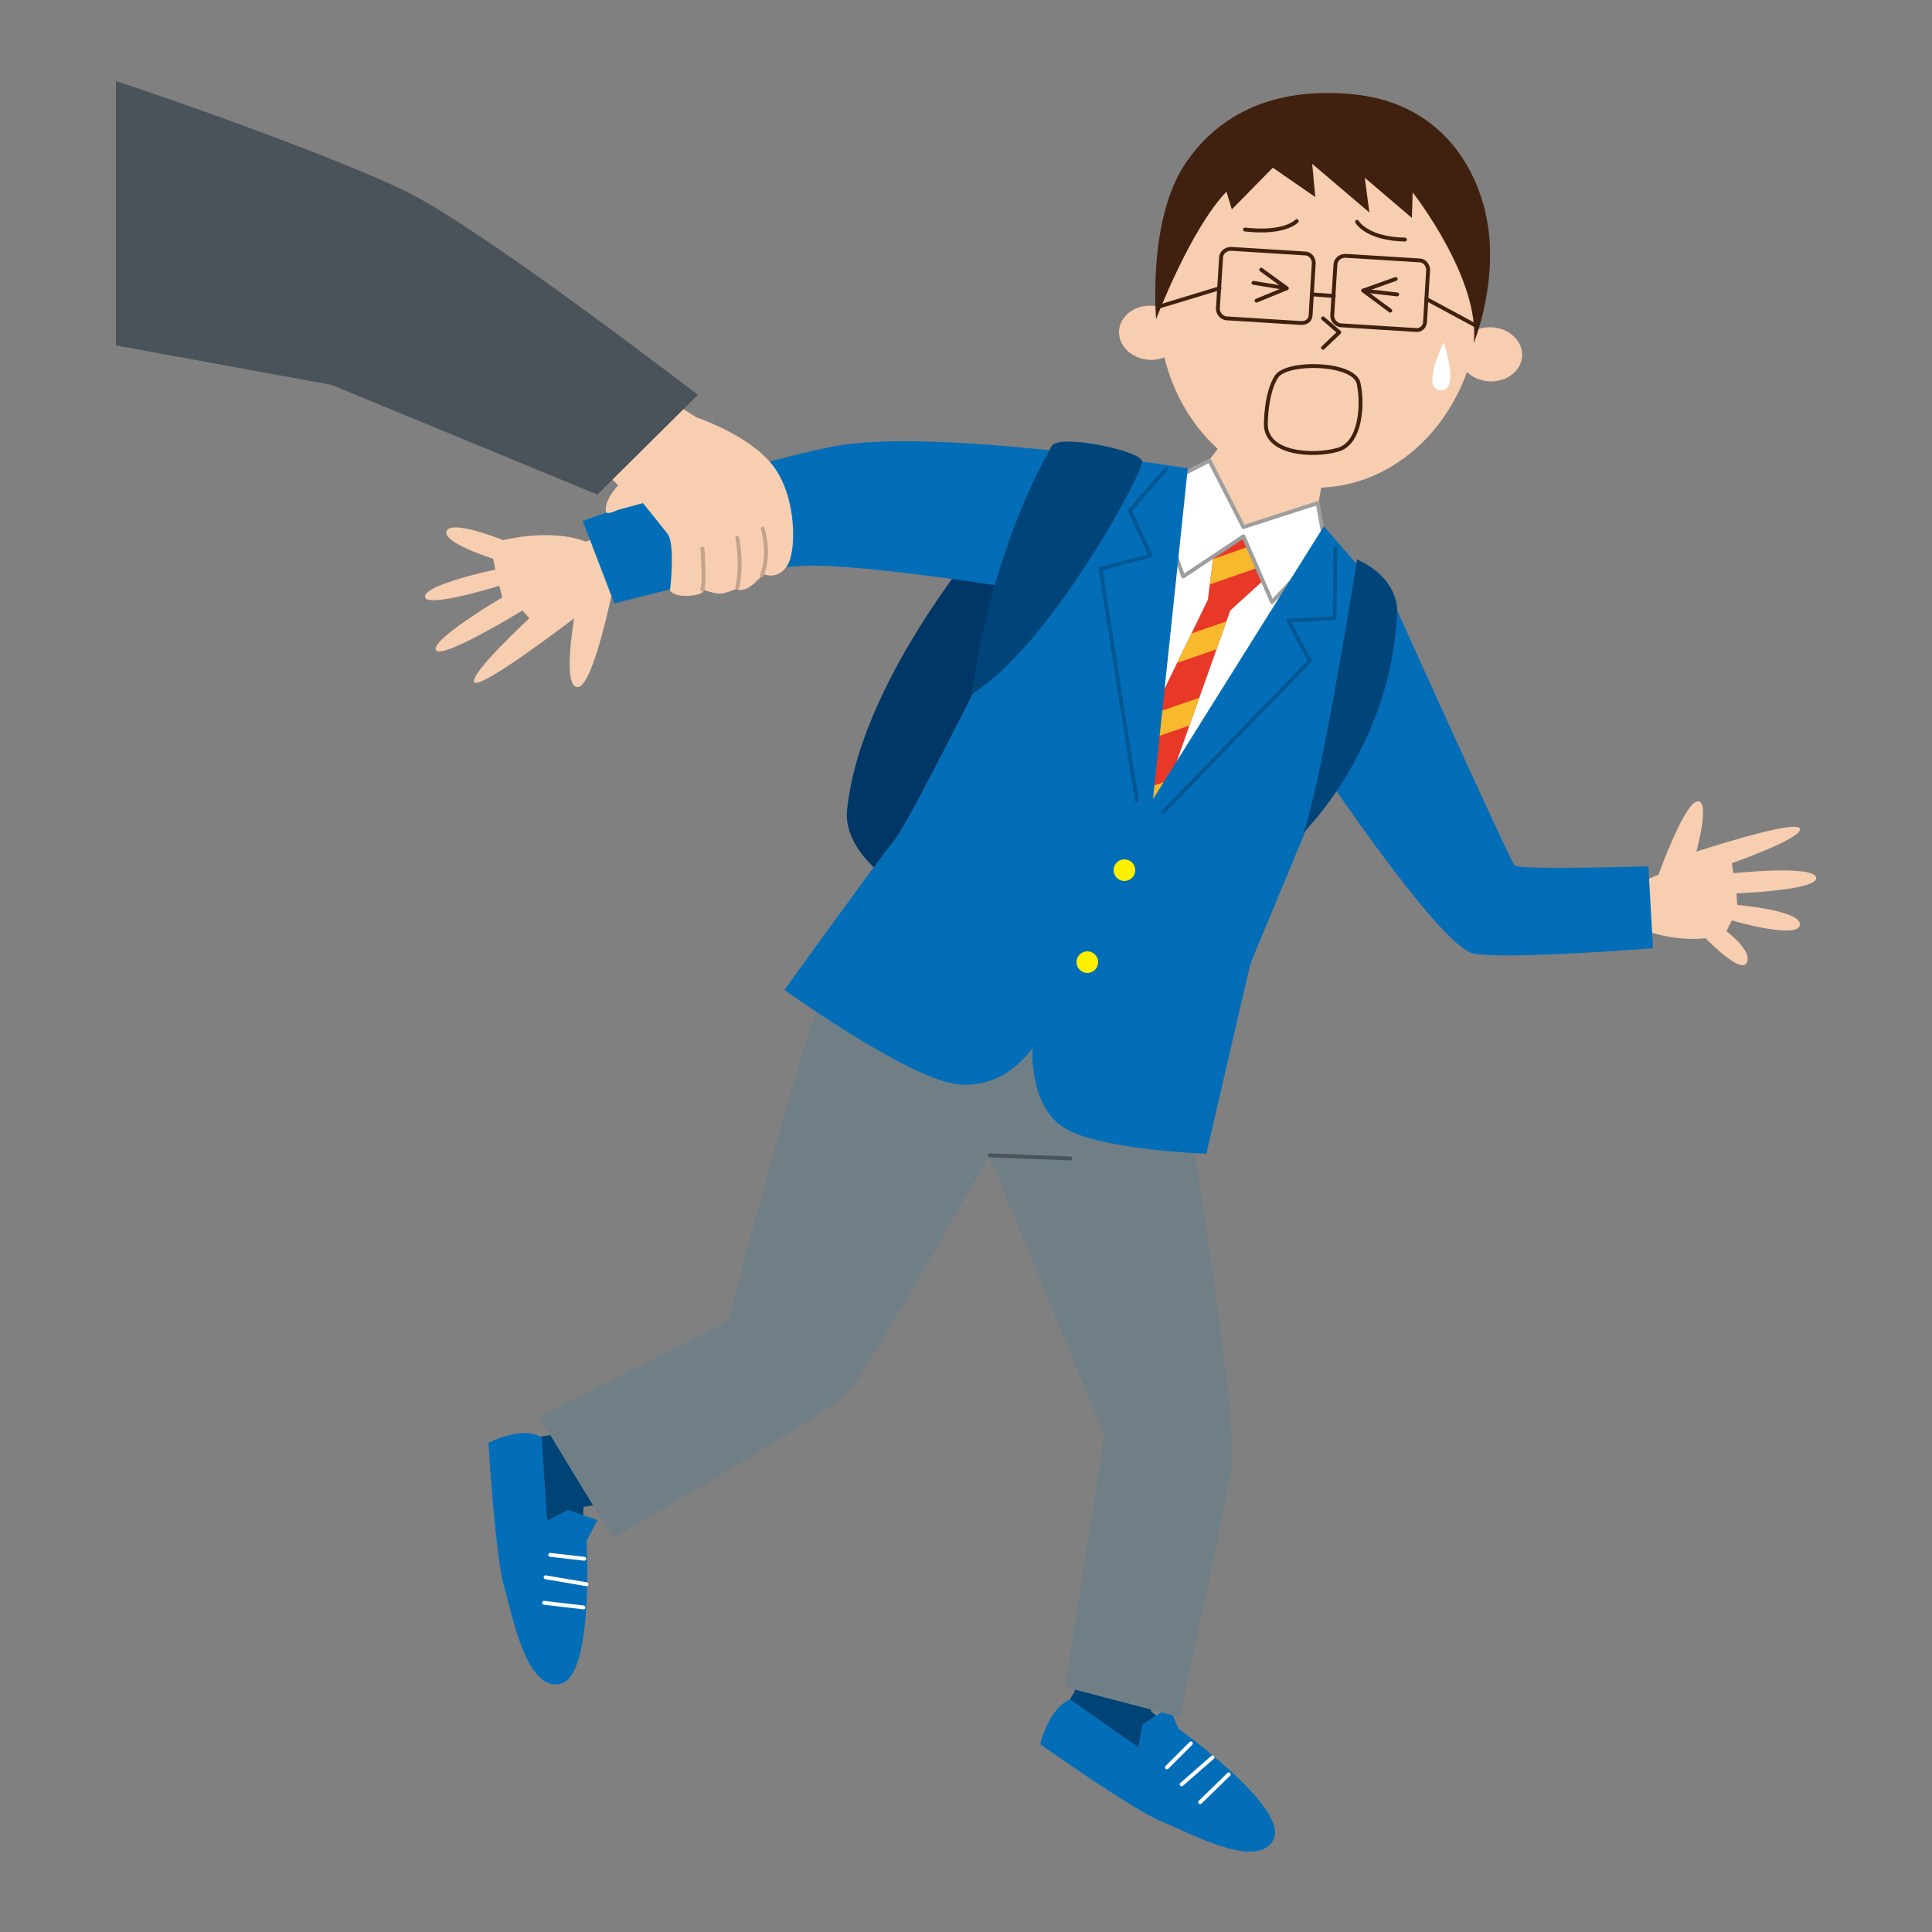<?xml version="1.0" encoding="utf-8"?>
<!-- Generator: Adobe Illustrator 28.0.0, SVG Export Plug-In . SVG Version: 6.00 Build 0)  -->
<svg version="1.1" id="レイヤー_1" xmlns="http://www.w3.org/2000/svg" xmlns:xlink="http://www.w3.org/1999/xlink" x="0px"
	 y="0px" viewBox="0 0 250 250" style="enable-background:new 0 0 250 250;" xml:space="preserve">
<rect x="0" y="0" width="250" height="250" fill="#808080" stroke="none"/>
<style type="text/css">
	.st0{fill:#003766;}
	.st1{fill:#004376;}
	.st2{fill:#036EB7;}
	.st3{fill:none;stroke:#FFFFFF;stroke-width:0.5;stroke-linecap:round;stroke-linejoin:round;stroke-miterlimit:10;}
	.st4{fill:#707F86;}
	.st5{fill:#F8CEB0;}
	.st6{fill:none;stroke:#40210F;stroke-width:0.5;stroke-linecap:round;stroke-linejoin:round;stroke-miterlimit:10;}
	.st7{fill:#40210F;}
	.st8{fill:#FFFFFF;}
	.st9{fill:#FFFFFF;stroke:#9E9E9F;stroke-width:0.5;stroke-linecap:round;stroke-linejoin:round;stroke-miterlimit:10;}
	.st10{clip-path:url(#SVGID_00000176751557966928471630000006661943082838201752_);}
	.st11{fill:#E73828;}
	.st12{fill:#F8B92C;}
	.st13{fill:#FFF000;}
	.st14{fill:none;stroke:#005793;stroke-width:0.5;stroke-linecap:round;stroke-linejoin:round;stroke-miterlimit:10;}
	.st15{fill:none;stroke:#4A5359;stroke-width:0.5;stroke-linecap:round;stroke-linejoin:round;stroke-miterlimit:10;}
	.st16{fill:#4A5359;}
	.st17{fill:none;stroke:#C4A38C;stroke-width:0.5;stroke-linecap:round;stroke-linejoin:round;stroke-miterlimit:10;}
	.st18{fill:#00457A;}
</style>
<g>
	<path class="st0" d="M130.6,65.6c0,0-19.2,21-21,39.3c-0.6,6.4,9.1,11.5,9.1,11.5l22.2-46.8L130.6,65.6z"/>
	<g>
		<polygon class="st1" points="155.3,209.7 143.3,204.7 139,219 136.6,222.9 152.6,233.7 157.3,228.7 148.9,221.4 		"/>
		<path class="st2" d="M138.5,219.9l8.8,6.2c0,0,0.5-2.9,0.6-3s3.4-2.2,3.4-2.2l1.2,2.8c0,0,14.3,10.2,12.3,14.3s-10.8-0.8-14.5-2.3
			s-15.7-10-15.7-10S135.7,221,138.5,219.9z"/>
		<line class="st3" x1="154.1" y1="225.6" x2="151" y2="228.7"/>
		<line class="st3" x1="156.9" y1="227.4" x2="152.9" y2="230.9"/>
		<line class="st3" x1="159" y1="229.6" x2="155.3" y2="233.2"/>
		<polygon class="st1" points="88.6,192.7 85.1,180.1 71.2,185.7 66.7,186.4 68.3,205.6 75.1,206.1 75.5,195 		"/>
		<path class="st2" d="M70.1,186l0.7,10.8c0,0,2.6-1.4,2.7-1.4s3.8,1.3,3.8,1.3l-1.4,2.7c0,0,1,17.5-3.4,18.5s-6.2-8.9-7.3-12.7
			s-2-18.5-2-18.5S67.6,184.4,70.1,186z"/>
		<line class="st3" x1="75.6" y1="201.7" x2="71.2" y2="201.2"/>
		<line class="st3" x1="75.9" y1="205" x2="70.6" y2="204.1"/>
		<line class="st3" x1="75.5" y1="208" x2="70.4" y2="207.4"/>
		<path class="st4" d="M154.3,147c0,0,6,37.8,5.1,42.9c-0.9,5.1-6.7,32.3-6.7,32.3l-14.9-3.9l5.1-32.5L128,149.6
			c0,0-15.6,27.6-18.3,30.6c-2.8,3-30.4,18.8-30.4,18.8l-9.5-15.6l24.4-12.5c0,0,10.2-38.8,12.5-42.7c2.3-3.9,11.1-9.1,11.1-9.1
			l32,15.1L154.3,147z"/>
		<path class="st5" d="M81.5,75.4l-2.2,0.8c0,0-2.5,12.5-4.5,12.7c-2.1,0.2-0.5-8.9-0.5-8.9s-12,9.2-12.9,8.3
			c-0.9-0.9,7.1-8.3,7.1-8.3l-0.9-1c0,0-10.6,6.5-11.2,5.1s8.6-6.8,8.6-6.8l-0.4-1.5c0,0-9.6,3-9.6,1.4s9.1-3.5,9.1-3.5l-0.3-1.4
			c0,0-6.7-2.1-6-3.6s7.3,1.2,7.3,1.2s6.2-1.6,10.7,0.2l3.8-1.6L81.5,75.4z"/>
		<path class="st5" d="M211.4,114.5l3.2-1.3c0,0,3.3-9.2,5-9.5c1.8-0.3-0.1,6.5-0.1,6.5s12.8-4.2,13.4-3c0.6,1.2-8.8,4.5-8.8,4.5
			l0.2,1.3c0,0,10.1-1.1,10.7,0.5c0.6,1.7-10.3,2.1-10.3,2.1l0.1,1.5c0,0,8.4,0.7,8.1,2.6c-0.3,1.9-8.8-0.6-8.8-0.6l-0.7,1.4
			c0,0,3.5,2.6,2.6,4.1c-0.8,1.5-5.3-3.2-5.3-3.2s-3.1,0.5-7.3-0.8l-2.6,1.2l-2.4-3.7L211.4,114.5z"/>
		
			<ellipse transform="matrix(6.526840e-02 -0.998 0.998 6.526840e-02 119.983 207.386)" class="st5" cx="170.7" cy="39.6" rx="23.5" ry="20.7"/>
		
			<ellipse transform="matrix(6.526840e-02 -0.998 0.998 6.526840e-02 134.475 235.265)" class="st5" cx="192.8" cy="45.9" rx="3.5" ry="4.1"/>
		
			<ellipse transform="matrix(6.526840e-02 -0.998 0.998 6.526840e-02 96.265 188.854)" class="st5" cx="148.9" cy="43" rx="3.5" ry="4.1"/>
		<path class="st6" d="M183.2,42.7l-9.6-0.6c-0.7,0-1.3-0.7-1.2-1.4l0.4-6.4c0-0.7,0.6-1.2,1.3-1.2l9.6,0.6c0.6,0,1.1,0.6,1.1,1.2
			l-0.4,6.7C184.4,42.3,183.8,42.8,183.2,42.7z"/>
		<path class="st6" d="M168.4,41.8l-9.6-0.6c-0.7,0-1.3-0.7-1.2-1.4l0.4-6.4c0-0.7,0.6-1.2,1.3-1.2l9.6,0.6c0.6,0,1.1,0.6,1.1,1.2
			l-0.4,6.7C169.6,41.4,169.1,41.8,168.4,41.8z"/>
		<line class="st6" x1="169.9" y1="38.1" x2="172.6" y2="38.3"/>
		<line class="st6" x1="149.9" y1="39.7" x2="157.8" y2="37.3"/>
		<line class="st6" x1="184.6" y1="38.7" x2="190.9" y2="42.1"/>
		<path class="st7" d="M164.7,21.7l5.5,3.8l-0.4-4.3l7.4,6.3l-0.6-4.5l6.1,5.2l0.1-3.3c0,0,8.8,11.2,7.9,19.5c0,0,2.7-6.5,2-13.9
			s-5.4-17.1-17.6-18.3s-18.7,4.2-22,9.4c-4.6,7.4-3.5,19.7-3.5,19.7s4.4-11.6,9.1-16.5l0.7,2.3L164.7,21.7z"/>
		<path class="st6" d="M167.8,28.6c0,0-1.5,1.7-6.7,1.1"/>
		<path class="st6" d="M175.6,28.7c0,0,1.2,2.2,6.2,2.3"/>
		<path class="st6" d="M163.8,54.8c0,0,0-4,1.4-6.1c1.4-2,10-1.8,10.6,0.9s0.3,7.8-2.7,8.6C170,59.1,163.7,58.8,163.8,54.8z"/>
		<path class="st8" d="M186.8,44.3c0,0-3,6.1-0.4,6.2S186.8,44.3,186.8,44.3z"/>
		<polygon class="st5" points="158.9,56.3 152.7,64.6 160.4,73.8 169.6,70.9 171.1,62.3 		"/>
		<polygon class="st9" points="152.8,61.5 156.5,59.6 160.9,68.2 170.5,65.1 171.6,71.1 147.4,112.7 140.8,107.6 		"/>
		<g>
			<g>
				<defs>
					<polygon id="SVGID_1_" points="157,72.1 160.9,69.4 163.2,70.4 163.7,74.9 159.2,79 146.1,115.9 139.9,111.3 156.3,77.6 					
						"/>
				</defs>
				<clipPath id="SVGID_00000168805278839881182910000003062535450876907170_">
					<use xlink:href="#SVGID_1_"  style="overflow:visible;"/>
				</clipPath>
				<g style="clip-path:url(#SVGID_00000168805278839881182910000003062535450876907170_);">
					<polygon class="st11" points="145,117.3 136.4,107.7 157.9,65.4 166.4,75 					"/>
					<polygon class="st12" points="150.3,77.8 149.9,74.8 167.7,68.6 168.1,71.6 					"/>
					<polygon class="st12" points="145,88.3 144.5,85.3 168.3,77.1 168.8,80.1 					"/>
					<polygon class="st12" points="139.7,98.8 139.2,95.8 163,87.6 163.4,90.6 					"/>
					<polygon class="st12" points="134,110 133.5,107.1 157.3,98.9 157.7,101.8 					"/>
				</g>
			</g>
		</g>
		<polyline class="st9" points="170.8,71.3 164.6,77.9 160.9,69.4 153.1,74.6 150.3,66.6 		"/>
		<path class="st2" d="M153.7,60.6c0,0-33.3-5.4-46-2.8c-12.7,2.5-32.3,9.6-32.3,9.6l4.1,10.7c0,0,17.2-4.7,24.9-4.9
			s28.2,3.1,28.2,3.1s-14.6,29.6-16.8,32.3s-14.3,19.5-14.3,19.5s15.2,10.9,21.8,12.1c6.6,1.2,10.3-4.6,10.3-4.6s-0.5,7.6,4.2,10.4
			c4.6,2.8,18.3,3.3,18.3,3.3l5.7-24.6l19-45.7l-9.5-10.9l-22.1,35.3L153.7,60.6z"/>
		<polyline class="st6" points="180.6,36.1 176.4,37.6 179.9,40.2 		"/>
		<line class="st6" x1="176.4" y1="37.6" x2="180.8" y2="38.1"/>
		<polyline class="st6" points="163.2,34.9 166.5,37.3 162.6,38.9 		"/>
		<line class="st6" x1="162.2" y1="36.6" x2="166.5" y2="37.3"/>
		<polyline class="st6" points="171.2,41.2 173.3,43 171.2,45 		"/>
		<path class="st2" d="M180.8,79c0,0,14.6,32.4,15.2,33c0.6,0.6,17.3,0.1,17.3,0.1l0.6,10.6c0,0-18.8,1.5-23.2,0.7
			s-20.6-25.2-20.6-25.2S172,82.2,180.8,79z"/>
		<circle class="st13" cx="145.5" cy="112.6" r="1.4"/>
		<circle class="st13" cx="140.7" cy="124.5" r="1.4"/>
		<polyline class="st14" points="150.9,60.7 146.2,66.1 148.9,71.9 142.4,73.6 147.1,103.6 		"/>
		<polyline class="st14" points="172.8,70.9 172.7,80 166.7,80.3 169.5,85.5 150.5,105.1 		"/>
		<line class="st15" x1="128.1" y1="149.5" x2="138.5" y2="149.9"/>
		<path class="st5" d="M77.8,60.7l2.2,2.1c0,0-1.8,1.8-1.6,3.4c0.1,0.5,1.5-0.2,1.5-0.2l3.3-0.9c0,0,2.5,3.1,3.2,4
			c1,1.4,0.3,7.3,0.3,7.3s0.3,0.8,2.5,0.7c2.2-0.2,1.8-0.8,1.8-0.8s1.5,0.6,2.4,0.5c0.7-0.1,1.9-0.6,1.9-0.6s0.9,0.7,2.6-1
			c0.8-0.8,1-0.9,1-0.9s1.6,0.8,2.9-1s1.3-8.8-1.6-12.8C97.3,56.4,90.1,54,90.1,54l-4.7-3L77.8,60.7z"/>
		<path class="st16" d="M52.8,24.9c-8-4-29.1-11.6-37.8-14.4v34.2l27.9,5.1L77.3,64l13-12.9C90.3,51.1,62.8,29.9,52.8,24.9z"/>
		<path class="st17" d="M90.9,71c0,0,0.3,4,0,5.3"/>
		<path class="st17" d="M95.4,69.6c0,0,0.7,3.5,0,6.4"/>
		<path class="st17" d="M98.7,68.4c0,0,1,3.3-0.1,6"/>
	</g>
	<path class="st18" d="M125.8,89.8c0,0,1.8-17.1,10.3-32.1c0.9-1.6,11.5,0.6,11.7,2C148,61.1,135.9,83.5,125.8,89.8z"/>
	<path class="st18" d="M175.6,72.4c0,0-4.4,28-6.9,35.3c0,0,11.5-11.3,12.1-28.7C180.8,79,181,74.8,175.6,72.4z"/>
</g>
</svg>
